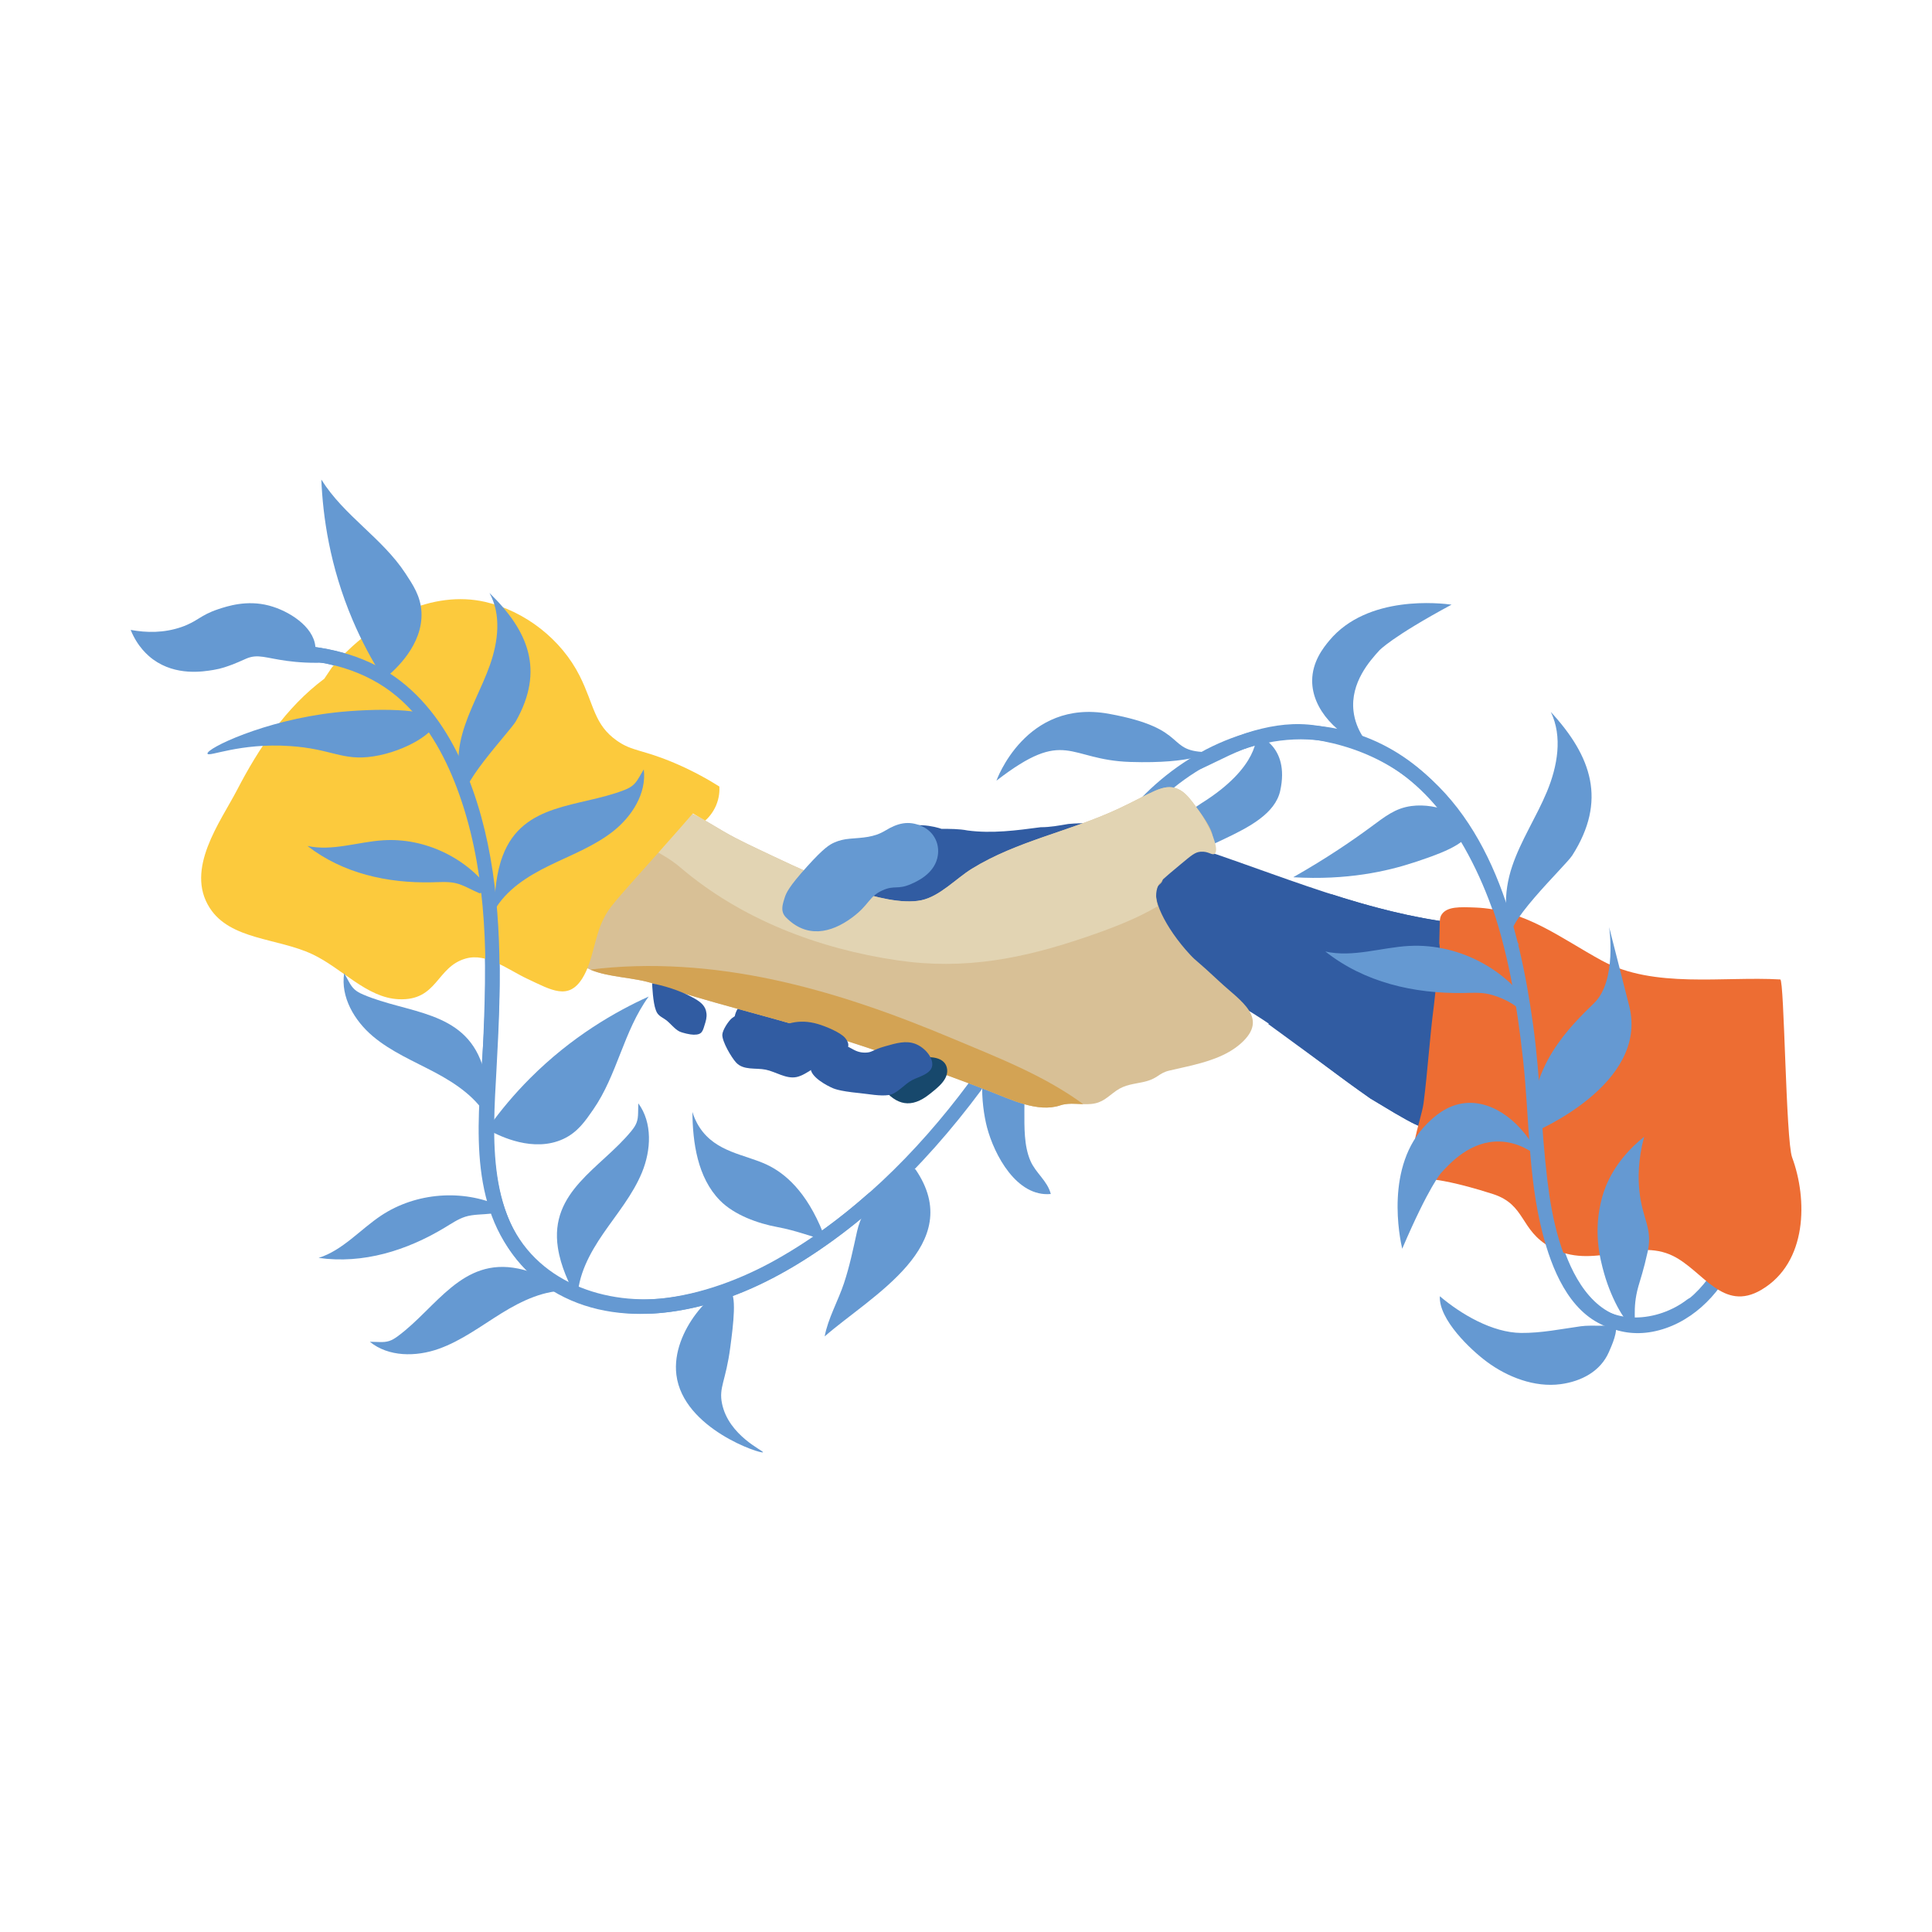 <?xml version="1.0" encoding="UTF-8"?><svg id="Calque_1" xmlns="http://www.w3.org/2000/svg" viewBox="0 0 595.28 595.28"><defs><style>.cls-1{fill:#315ca2;}.cls-2{fill:#e2d4b3;}.cls-3{fill:#d8c096;}.cls-4{fill:#fcca3d;}.cls-5{fill:#6599d2;}.cls-6{fill:#ed6d33;}.cls-7{fill:#d3a354;}.cls-8{fill:#17486c;}</style></defs><path class="cls-5" d="M387.1,226.41s10.46,3.17,7.35,17.25c-3.11,14.08-32.31,16.75-31.24,26.02,1.07,9.27-11.33-10.78,6.88-22.13,18.22-11.35,17-21.14,17-21.14Z"/><path class="cls-5" d="M309.12,320.75c.6,3.27,3.66,5.79,5.01,8.89,1.79,4.13,1.51,8.18,1.5,12.63,0,4.97-.15,10.78,1.87,15.42,1.65,3.8,5.2,6.1,6.27,10.2-10.53,.99-17.43-12.07-19.66-20.56-1.74-6.64-3.41-21.99,4.01-26.08"/><path class="cls-5" d="M530.5,386.69c-4.52,10.16-14.07,19.46-25.8,19.69-12.61,.25-19.6-11.68-23.11-22.22-3.75-11.24-4.81-23.19-5.68-34.95-.95-12.85-1.91-25.68-3.99-38.41-3.92-24-11.66-49.52-28.33-67.91-13.84-15.27-33.75-22.43-54.06-18.34-22.11,4.45-41.3,20.44-51.53,40.26-1.3,2.52,2.51,4.76,3.81,2.23,9.67-18.73,27.48-33.71,48.32-38.11,23.2-4.9,44.2,6.59,57.04,25.71,15.12,22.53,20.46,50.41,22.96,76.97,2.05,21.79,.73,47.26,13.09,66.4,5.81,9,15.03,14.34,25.88,12.33,11.39-2.11,20.64-11.11,25.22-21.42,1.14-2.57-2.66-4.82-3.81-2.23h0Z"/><path class="cls-5" d="M87.66,203.11c14.49,.15,28.55,4.63,38.7,15.34,9.74,10.27,15.19,24.16,18.55,37.7,6.77,27.32,4.25,55.42,3.15,83.2-.83,21.01,1.21,44.14,20.12,57.04,20.07,13.7,46.61,8.85,67.09-1.23,27.01-13.29,49.22-35.27,67.01-59.2,1.7-2.28-2.14-4.49-3.81-2.23-16.04,21.58-35.65,41.03-59.2,54.31-21.16,11.93-50.89,19.52-71.61,2.47-17.75-14.6-15.85-40.09-14.7-60.71,1.53-27.53,2.48-56.07-6-82.67-4.1-12.86-10.33-25.67-20.53-34.8-10.67-9.55-24.66-13.51-38.76-13.66-2.84-.03-2.85,4.39,0,4.42h0Z"/><g><path class="cls-1" d="M233.88,324.02c-5.26-.02-6.46-1.17-7.39-5.87-.59-2.96-.53-6.16,1.72-8.56,2.23-2.37,5.78-1.67,8.71-1.67,3.78,0,8.45,.17,11.13,3.22,2.29,2.61,2.85,7.89,.43,10.6-1.91,2.15-6.83,3.94-9.69,3.23"/><path class="cls-1" d="M264.81,280.85c-2.37-10.22,1.7-20.2,9.41-24.43,6.93-3.81,14.26-1.58,15.88-1.04,2.5,0,5.51,0,8.01,.5,7.51,1,15.02,0,22.53-1,3,0,5.51-.5,8.51-1,10.01-1,19.52,1.5,29.03,4,30.53,9.01,58.06,22.53,90.1,26.53,1,0,2.5,.5,3.5,1,6.01,3.5,4,11.01,3.5,17.02-.5,4-2.5,7.01-3.5,10.51-2,4-4,8.01-6.01,12.01-3,7.01-2,14.52,0,22.02,0,.5-.5,1-1,1-5.51,1-10.51-2.5-15.02-5.01-2.5-1.5-5.01-3-7.51-4.5-9.51-6.51-17.52-13.01-27.03-20.02-5.93-4.37-12.01-8.16-18.26-11.42-8.74-4.56-24.15-11.54-44.31-14.61-3.51-.53-6.4-.84-8.27-1.01"/><path class="cls-3" d="M365.63,328.65c5.97-1.38,12.19-3.14,16.68-7.13,8.9-7.9-.17-13.11-6.43-18.96-7.58-7.1-7.11-6.16-9.23-8.45-7.63-8.23-12.36-18.05-9.84-21.13,.48-.58,1.17-.86,1.41-1.81,.57-2.21-2.46-3.55-2.36-5.72,.11-2.6,4.62-4.88,8.25-5.64,5.23-1.1,8.08,1.03,9.27-.44,1.58-1.94-2.76-7.96-4.07-9.7-2.86-3.8-4.3-5.71-6.49-6.62-4.36-1.82-8.01,1.37-18.24,6.15-14.8,6.93-31.18,9.86-45.17,18.5-4.82,2.98-9.81,8.46-15.47,9.67-6,1.28-14.79-1.06-20.39-2.96-8.79-2.99-17.3-6.76-25.67-10.76-5-2.39-10.13-4.68-14.92-7.47-4.74-2.76-9.31-5.82-14.64-7.35l-2.2-2.2c-3.4,1.05-8.8,2.81-13.9,7.1-8.22,6.9-14.48,18.69-16.53,29.21-.97,5,0,12.7,4.95,15.25,5.98,3.08,14.4,2.73,20.9,4.95,16.83,5.75,34.41,9.67,51.4,15.04,17.46,5.52,34.81,11.39,51.88,18.02,6.81,2.64,14.85,6.64,21.78,4.4,3.27-1.06,6.23-.12,9.62-.45,3.57-.35,4.94-2.14,7.75-4.11,2.7-1.89,5.35-1.99,8.4-2.68,4.55-1.03,4.45-2.68,7.97-3.51,1.7-.4,3.48-.78,5.28-1.2Z"/><path class="cls-7" d="M326.61,340.59c2.45-.79,4.73-.46,7.15-.39-12.08-8.84-26.07-14.25-40.1-20.14-17.96-7.55-36.39-14.16-55.47-18.23-18.41-3.92-37.62-5.41-56.36-3.08,5.87,2.5,13.64,2.32,19.73,4.4,16.83,5.75,34.41,9.67,51.4,15.04,17.46,5.52,34.81,11.39,51.88,18.02,6.81,2.64,14.85,6.64,21.78,4.4Z"/><path class="cls-8" d="M271.99,335.31c4.27,5.21,8.76,6.35,14.46,1.78,2.35-1.89,6.21-4.67,5.26-8.25-.95-3.58-6.45-3.57-9.49-2.41-1.93,.74-3.49,2.27-5.1,3.49-1.63,1.24-4.47,2.21-5.66,3.8"/><path class="cls-1" d="M252.54,325.84c2.87-2.3,4.3-3.45,6.06-3.7,3.32-.46,4.11,2.26,8.07,2.19,2.12-.04,2.08-.82,5.94-1.92,3.68-1.05,6.56-1.87,9.42-.78,2.89,1.11,5.42,4.12,5.22,6.56-.22,2.68-4.08,3.51-6.2,4.61-2.48,1.29-4.57,4.2-7.2,4.6-2.64,.41-6.29-.33-8.96-.59-6.91-.68-8.16-1.47-8.94-1.83-.46-.21-6.56-3.12-6.16-6.14,.12-.88,1-1.6,2.75-3Z"/><path class="cls-1" d="M236.77,318.48c4.78-3.21,9.33-4.69,15.24-2.96,2.18,.64,6.93,2.5,8.44,4.34,3.1,3.77-2.3,5.49-4.92,6.49-3.22,1.24-6.93,4.83-10.08,5.5-3.22,.68-6.47-1.66-9.53-2.27-3.08-.62-6.85,.28-9.13-2.21-1.47-1.61-4.35-6.52-4.23-8.6,.08-1.42,1.86-4.13,2.91-5.01,1.79-1.5,3.16-.85,5.51-.2,3.29,.9,7.19,.45,10.26,1.51"/><path class="cls-1" d="M200.93,303c.02,.55,.24,5.9,1.14,8.23,.1,.26,.27,.76,.7,1.27,.55,.65,1.25,.98,2.23,1.64,1.46,1,2.82,2.94,4.34,3.67,.98,.47,3.31,.99,4.38,1,2.75,.02,2.78-1.11,3.6-3.71,.45-1.43,.5-2.58,.19-3.73-.5-1.85-2.13-2.98-4.13-4.05-2.34-1.26-6.41-3.11-12.44-4.32Z"/><path class="cls-2" d="M356.72,279.24c-.62-2.18-.72-4.33,.08-6.26,.54-1.31,1.08-1.75,6.8-6.53,3.67-3.06,4.63-3.88,6.34-4.02,2.44-.2,3.52,1.24,4.31,.63,1.58-1.22-1.18-8.09-4.95-13.39-2.45-3.44-3.96-5.57-6.49-6.62-4.36-1.82-8.01,1.37-18.24,6.15-14.8,6.93-31.18,9.86-45.17,18.5-4.82,2.98-9.81,8.46-15.47,9.67-6,1.28-14.79-1.06-20.39-2.96-8.79-2.99-17.3-6.76-25.67-10.76-5-2.39-10.13-4.68-14.92-7.47-4.74-2.76-9.31-5.82-14.64-7.35l-2.2-2.2c-3.4,1.05-8.8,2.81-13.9,7.1-.51,.43-1.01,.88-1.51,1.34,5.63,4.85,13.13,7.26,18.89,12.17,18.75,15.99,42.53,25.08,66.96,28.66,20.66,3.03,38.7-.55,58.23-7.23,7.04-2.41,14.97-5.34,21.92-9.44Z"/><path class="cls-5" d="M241.28,281.3c.17,.46,.45,.91,.87,1.34,6.34,6.47,13.8,4.95,20.37,.09,5.43-4.01,5.08-6.45,9.4-8.4,3.78-1.7,4.58-.08,8.87-1.98,1.75-.77,6.68-2.98,7.96-7.76,1.12-4.2-.82-8.26-4.66-10-4.22-1.91-7.62-.91-11.32,1.33-3.53,2.13-6.85,2.15-10.93,2.5-1.83,.15-3.36,.55-4.72,1.15-1.45,.64-3.16,1.56-8.47,7.45-5.55,6.15-6.42,8.09-6.91,9.68-.51,1.62-1,3.18-.46,4.61Z"/><path class="cls-1" d="M451.78,285.41c-1-.5-2.5-1-3.5-1-13.26-1.66-25.75-4.95-38-8.87,.12,.69-.05,1.43-.68,2.08-1.35,1.4-4.29,22.47-13.61,33.25-1.01,1.17-2.69,2.9-5.23,4.65,6.02,4.41,12.04,8.81,18.06,13.2,4.47,3.26,8.94,6.51,13.42,9.75l7.51,4.5c4.5,2.5,9.51,6.01,15.02,5.01,.5,0,1-.5,1-1-2-7.51-3-15.02,0-22.02l6.01-12.01c1-3.5,3-6.51,3.5-10.51,.5-6.01,2.5-13.51-3.5-17.02Z"/><path class="cls-6" d="M444.28,281.66c-.9,1.24-.6,2.32-.82,9.05,0,0,.47,.97-.3,6.36-.61,4.21-.79,8.43-1.34,12.64-1.32,10.03-1.9,20.13-3.19,30.15-.7,5.48-6.44,18.85-.96,22.49,1.25,.83,2.3,.91,4.84,1.18,0,0,5.94,.65,17.48,4.37,10.25,3.31,8.21,11.11,17.79,16.42,13.13,7.28,25.94-3.14,37.69,2.64,9.29,4.57,15.37,17.47,27.27,10.43,14.22-8.41,14.21-27.92,9.44-40.79-1.94-5.25-2.4-54.75-3.65-54.82-17.59-1.02-39.03,2.89-55-5.82-12.73-6.95-23.68-15.76-39-16.34-4.8-.18-8.54-.32-10.24,2.03Z"/><path class="cls-4" d="M99.92,209.13c-11.8,8.79-20.2,21.4-26.87,34.26-5.1,9.82-16.14,24.39-8.41,36.38,6.35,9.86,20.83,9.21,31.55,14.22,9.2,4.3,16.77,13.46,26.69,13.89,11.98,.51,11.5-9.93,20.59-12.53,6.5-1.86,13.06,3.44,18.91,6.19,7.51,3.52,12.78,6.8,17.1-.18,3.26-5.26,3.64-12.58,6.41-18.11,1.88-3.75,2.49-4.29,17.38-21.01,4.47-5.02,8.04-9.1,10.2-11.6,1.28,.73,2.55,1.46,3.83,2.19,.86-.77,2.3-2.27,3.31-4.6,1.07-2.49,1.11-4.72,1.04-5.88-3.07-1.95-7.8-4.69-13.86-7.27-9.85-4.18-12.99-3.55-17.65-6.82-7.17-5.03-6.99-10.94-11.53-20-5.63-11.22-16.79-19.97-29.1-22.8-15.97-3.68-34.13,4.81-47.31,20.27"/></g><path class="cls-5" d="M87.66,203.11c12.44,.13,24.99,3.35,34.66,11.5,8.75,7.37,14.52,17.7,18.5,28.29,8.79,23.39,9.46,49.07,8.33,73.76-1.01,21.97-5.76,48.16,7.32,67.68,10.5,15.67,29.86,22.07,48.07,20.12,25.28-2.71,47.6-17.31,66.28-33.73,2.14-1.88-.99-4.99-3.12-3.12-17.18,15.1-37.72,28.83-60.82,32.14-20.14,2.89-42.31-4.78-50.41-24.81-4.59-11.36-4.73-24.12-4.21-36.18,.52-12.07,1.59-24.07,1.66-36.16,.14-22.78-2.03-46.04-11.37-67.08-4.66-10.49-11.39-20.26-20.85-26.95-9.89-6.99-22.08-9.77-34.03-9.89-2.84-.03-2.85,4.39,0,4.42h0Z"/><path class="cls-5" d="M519.91,400.36c-9.07,7.01-23.58,8.37-31.26-1.5-7.64-9.82-10.4-23.03-11.87-35.1-1.94-15.95-2.2-32.07-4.41-48.02-4.2-30.3-13.07-65.36-40.72-82.76-7.88-4.96-16.84-8.02-26.02-9.43-6.61-1.01-12.89-.21-19.3,1.59-6.73,1.89-12.21,5.09-18.5,7.95-2.58,1.18-.34,4.98,2.23,3.81,5.89-2.68,11.15-5.73,17.44-7.5,6.83-1.92,13.24-2.39,20.2-1.03,8.31,1.63,16.25,4.71,23.29,9.45,13.48,9.08,22.17,23.51,27.67,38.51,5.9,16.1,8.77,33.2,10.62,50.18,1.94,17.72,1.52,36.07,5.99,53.4,2.81,10.9,7.98,24.02,19.13,28.62,9.75,4.02,20.55,1.2,28.63-5.05,2.25-1.74-.9-4.84-3.12-3.12h0Z"/><path class="cls-5" d="M224.59,397.39c-3.61-1.49-17.92,12.38-16.18,26.24,2.09,16.64,26.22,24.49,26.68,23.84,.31-.44-10.56-5.06-12.62-14.99-1.05-5.06,1.16-6.83,2.55-17.42,.89-6.8,2.18-16.6-.43-17.68Z"/><path class="cls-5" d="M196.67,339.95c4.41,5.99,3.96,14.43,1.13,21.3s-7.69,12.67-11.91,18.8-7.94,13.04-7.95,20.47c-2.68-5.08-5.17-10.36-6.04-16.04-2.68-17.45,13.21-24.51,22.6-35.96,1.61-1.97,2.08-3.19,2.11-5.68"/><path class="cls-5" d="M145.62,247.89c-5.01-5.76-5.22-14.38-3.19-21.74s5.97-14.04,8.52-21.24c2.55-7.2,3.57-15.54-.14-22.21,12.05,11.73,16.98,23.82,8.15,39.51-1.75,3.1-19.57,21.7-15.34,24.68"/><path class="cls-5" d="M198.36,237.06c.9,7.38-3.64,14.51-9.49,19.11-5.85,4.59-12.93,7.26-19.61,10.52-6.68,3.26-13.32,7.45-16.98,13.92,.16-5.74,.59-11.57,2.62-16.94,6.24-16.52,23.55-14.85,37.36-20.21,2.37-.92,3.37-1.75,4.63-3.91"/><path class="cls-5" d="M118.97,208.67c2.83-2.34,11.37-9.98,10.89-20.05-.24-4.95-2.67-8.48-4.92-11.92-7.19-10.98-18.92-17.72-25.93-28.94,.46,11.24,2.56,26.64,9.66,43.33,2.75,6.46,5.82,12.11,8.87,16.97"/><path class="cls-5" d="M101.44,204.1c-5.52,.32-9.95-.05-13.04-.47-6.54-.88-8.87-2.2-12.41-.75-1.42,.58-3.37,1.62-6.91,2.75-.92,.3-1.98,.56-3.29,.78-3.19,.53-11.55,1.92-18.61-3.22-1.57-1.15-4.8-3.87-6.92-9.11,4.88,.91,10.27,.97,15.64-.88,4.96-1.72,5.77-3.64,11.28-5.48,2.87-.95,8.84-2.94,15.71-1.13,6.11,1.61,13.66,6.4,14.27,12.56,.06,.57,.04,1.06,.02,1.39"/><path class="cls-5" d="M134.04,222.18c-.88-4.14-19.25-3.93-30.71-2.66-22.07,2.44-39.85,11.17-39.4,12.7,.33,1.12,9.89-3.38,25.39-2.35,12.97,.86,16.13,4.67,25.75,3.18,10.02-1.54,19.64-7.67,18.97-10.86Z"/><path class="cls-5" d="M151.24,274.6c-7.46-10.38-20.45-16.52-33.2-15.7-7.82,.51-15.65,3.42-23.3,1.76,10.97,8.51,24.72,11.5,38.38,11.19,2.34-.05,4.82-.26,7.13,.23,2.49,.53,5.11,2.17,7.48,3.15"/><path class="cls-5" d="M106.05,299.84c-1.16,7.34,3.13,14.63,8.81,19.43,5.68,4.8,12.67,7.71,19.23,11.2,6.56,3.5,13.05,7.92,16.48,14.51,.04-5.74-.18-11.58-2.02-17.02-5.65-16.73-23.02-15.67-36.62-21.51-2.34-1-3.31-1.87-4.49-4.07"/><path class="cls-5" d="M150.87,348.36c3.23,1.75,13.51,6.81,22.66,2.59,4.5-2.07,6.86-5.65,9.21-9.02,7.49-10.77,9.35-24.18,17.13-34.88-10.25,4.64-23.74,12.35-36.55,25.18-4.96,4.97-9.05,9.93-12.41,14.58"/><path class="cls-5" d="M154.14,371.63c-11.63-5.31-25.95-4.19-36.62,2.85-6.53,4.32-11.88,10.74-19.35,13.1,13.74,1.94,27.17-2.28,38.88-9.34,2.01-1.21,4.05-2.62,6.3-3.34,2.42-.78,5.51-.66,8.05-.97"/><path class="cls-5" d="M113.95,413.42c5.76,4.7,14.21,4.67,21.22,2.18,7.01-2.49,13.04-7.06,19.36-10.97,6.33-3.91,13.41-7.28,20.84-6.93-4.94-2.93-10.1-5.68-15.72-6.83-17.3-3.54-25.13,11.99-37.03,20.8-2.04,1.51-3.28,1.92-5.77,1.83"/><path class="cls-5" d="M282.08,360.31c15.94,23.26-13.66,38.94-27.98,51.45,.95-5.34,4.18-11.05,5.93-16.33,1.78-5.38,2.82-10.48,4.04-16.01,1.85-8.38,9.11-16.27,16.51-19.62"/><path class="cls-5" d="M253.63,379.93c-5.15-12.9-11.82-18.45-17.32-21.06-6.79-3.21-15.69-3.78-20.74-11.47-1.21-1.84-1.87-3.59-2.23-4.8,.08,9.37,1.55,20.22,8.49,27.28,4.41,4.49,11.66,7.08,17.66,8.19,6.05,1.12,10.82,3.1,14.28,3.88"/><path class="cls-5" d="M468.12,291.16c-5.2-6.67-4.9-16.23-2.2-24.24,2.7-8.02,7.46-15.17,10.71-22.98,3.25-7.81,4.89-16.97,1.2-24.58,12.62,13.71,17.33,27.38,6.61,44.2-2.12,3.32-22.97,22.82-18.47,26.37"/><path class="cls-5" d="M452.58,255.76c-.1-4.08-9.5-8.51-17.71-7.41-5,.67-8.05,3.19-12.71,6.62-5.43,4-13.3,9.41-23.69,15.32,16.58,1,29.01-1.87,36.98-4.49,6.66-2.19,17.25-5.67,17.14-10.05Z"/><path class="cls-5" d="M434.19,291.45c-8.66,.48-17.37,3.63-25.83,1.72,12.06,9.54,27.27,13,42.41,12.79,2.6-.04,5.34-.24,7.9,.33,3.33,.74,8.34,2.91,10.44,5.79,.64,.88,.57,2.1,1.44,2.97-.05-2,.53-4.88-.24-6.74-.57-1.38-2.53-2.97-3.58-4.04-2.87-2.94-6.19-5.45-9.78-7.44-6.9-3.83-14.86-5.81-22.75-5.37Z"/><path class="cls-5" d="M307.02,240.53s8.93-25.27,34.63-20.6c25.7,4.67,16.76,11.9,31.13,11.82,0,0-5.06,3.63-24.51,3.02-19.45-.6-19.76-10.81-41.25,5.76Z"/><path class="cls-5" d="M423.31,231.13c-1.91-1.87-5.58-6.02-6.27-12.01-1.02-8.83,5.13-15.61,7.96-18.72,0,0,3.74-4.12,22.25-14.1h0c-3.24-.43-25.87-3.14-37.67,11.07-1.78,2.14-5.29,6.49-5.28,12.42,.01,8.63,7.49,17.07,19.01,21.34Z"/><path class="cls-5" d="M472.45,348.91s35.71-14.7,29.53-38.98l-6.18-24.28s2.5,16.46-4.61,23.4c-7.11,6.94-21.07,20.14-18.74,39.86Z"/><path class="cls-5" d="M474.54,356.89c-2.03-1.74-6.5-5.02-12.53-5.17-8.89-.22-15.08,6.51-17.93,9.61,0,0-3.76,4.09-12.04,23.43h0c-.72-3.19-5.46-25.49,7.64-38.52,1.97-1.96,5.99-5.85,11.9-6.38,8.6-.76,17.68,5.93,22.96,17.01Z"/><path class="cls-5" d="M503.18,408.2c-1.83,.53-6.52-7.4-8.9-15.77-1.36-4.79-3.5-13.24-.61-23.64,.96-3.47,3.77-11.21,12.91-18.53-1.92,7.21-1.85,12.88-1.46,16.66,.89,8.64,3.95,11.17,2.69,18.12-.03,.18-.09,.4-.17,.78-1.17,5.35-2.3,8.65-2.83,10.53-2.08,7.33-.35,11.47-1.64,11.85Z"/><path class="cls-5" d="M499.34,407.73c-3.44,1.28-8.58,.39-12.31,.92-6.11,.86-12.18,2.11-18.37,2.05-8.86-.09-18.45-5.75-25.02-11.3-.36,7.15,9.44,16.46,14.5,20.2,6.3,4.67,14.7,7.97,22.74,6.88,6.35-.86,12.26-3.92,14.87-9.94,.89-2.06,2.87-6.4,1.95-8.48"/></svg>